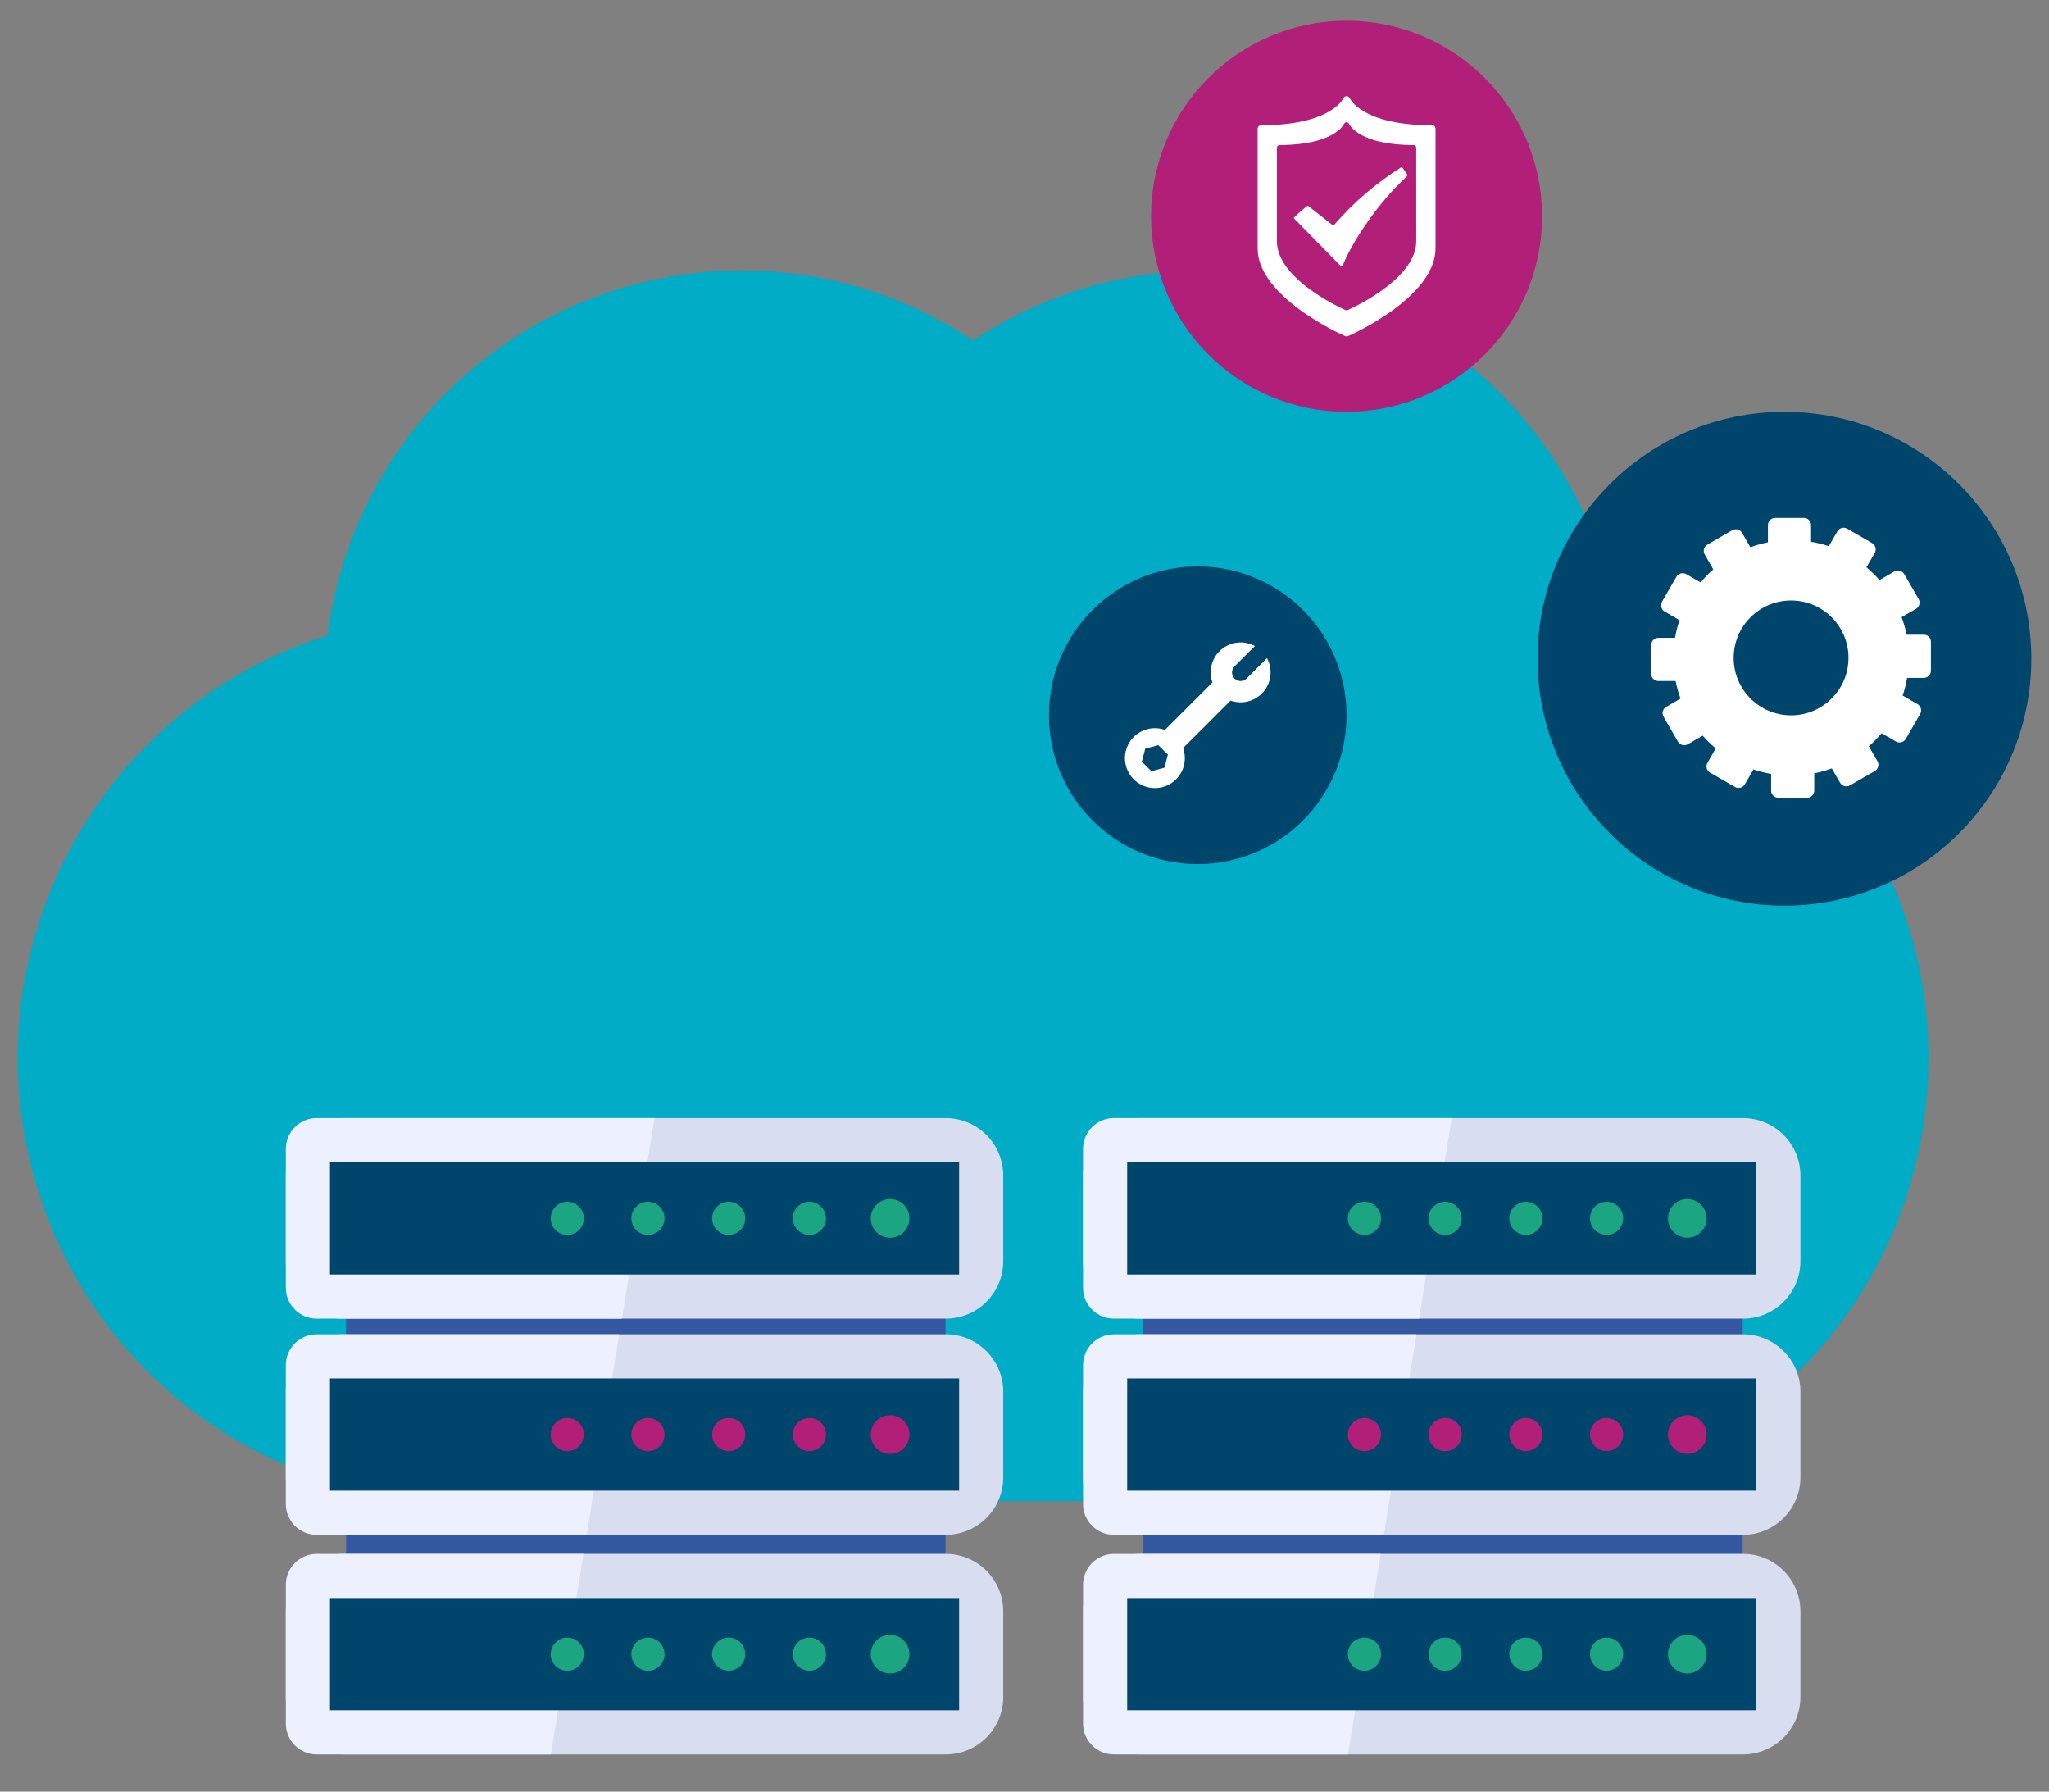 <svg xmlns="http://www.w3.org/2000/svg" xmlns:xlink="http://www.w3.org/1999/xlink" id="Layer_1" x="0px" y="0px" viewBox="0 0 636.16 556.14" style="enable-background:new 0 0 636.16 556.14;" xml:space="preserve"><rect x="0" y="0" width="636.16" height="556.14" fill="#808080" stroke="none"/> <style type="text/css"> .st0{fill:#3DB49F;} .st1{clip-path:url(#SVGID_00000147928687927484908360000012999039948010001550_);} .st2{fill:#F5F7FF;} .st3{fill:url(#Tracé_17088_00000086671428409660794320000000122298436936379796_);} .st4{fill:url(#Tracé_17091_00000099631491264018526240000017257367822050342786_);} .st5{fill:url(#Tracé_17093_00000034800274557700257600000002526631339762613176_);} .st6{fill:url(#Tracé_17094_00000101099029720543573980000012318180961273291697_);} .st7{fill:url(#Tracé_15104_00000111152949087761148300000013984022524347235514_);} .st8{fill:url(#Tracé_14792_00000105392099115100322960000015419630238462763453_);} .st9{fill:url(#Tracé_14793_00000022519555831431152780000013802990845808592569_);} .st10{fill:url(#Tracé_14794_00000023988527103868404380000017014529005296405418_);} .st11{fill:url(#Tracé_28235_00000013164810572503268900000014674859214778239420_);} .st12{fill:url(#Tracé_28236_00000173857662506861777770000011262817833285595780_);} .st13{fill:url(#Tracé_28237_00000057842393528117782380000012814682225681306758_);} .st14{fill:url(#Tracé_28238_00000041271889809247670510000014827248324982665139_);} .st15{fill:url(#Tracé_28239_00000181776577432774523530000006711125472725163193_);} .st16{fill:url(#Tracé_18300_00000065049714319999782530000000231564435626117034_);} .st17{fill:url(#Tracé_18302_00000023244471347079397980000015875449401786841519_);} .st18{fill:url(#Tracé_18305_00000178200181691297364550000014910582872479810234_);} .st19{fill:url(#Tracé_18306_00000163758821929107858020000017422387042889629102_);} .st20{fill:url(#Tracé_18307_00000168099607698242011580000008009984730556492430_);} .st21{fill:url(#Tracé_18308_00000145770118748374813740000006367880410171518651_);} .st22{fill:url(#Tracé_18309_00000137092965253064274580000004414435791966811038_);} .st23{fill:url(#Tracé_18310_00000030485380017394457440000014496098400272407702_);} .st24{fill:url(#Tracé_18311_00000150808993090938742330000009529652201061937304_);} .st25{fill:url(#Tracé_28196_00000038393855472956554190000016117137717485798308_);} .st26{fill:url(#Tracé_28197_00000031913573112262610500000012312464669015836076_);} .st27{fill:url(#Tracé_28198_00000152966377339432001610000009859691850653125563_);} .st28{clip-path:url(#SVGID_00000041294084179172098900000017591454836871474623_);} .st29{fill-rule:evenodd;clip-rule:evenodd;fill:url(#Tracé_17374_00000159435731661238170370000018125921227417563834_);} .st30{fill:url(#Tracé_5979_00000138562916255936019790000016309316179874332572_);} .st31{fill:url(#Tracé_5980_00000116932893246866159960000010828893031614590392_);} .st32{fill:url(#Tracé_5981_00000180332532052276394860000009932217717240876461_);} .st33{fill:url(#Tracé_5982_00000180331866292923884430000014786195861176886197_);} .st34{fill:#00456B;} .st35{clip-path:url(#SVGID_00000047017993020846682180000003627457918705519788_);} .st36{fill:url(#Tracé_26931_00000064350118630182414210000007662234018877267104_);} .st37{fill:url(#Tracé_26932_00000055700059865977786170000003816651952909542033_);} .st38{fill:url(#Tracé_26933_00000163055257833857880800000018294092665402760879_);} .st39{fill:url(#Tracé_26934_00000011742158694904598880000002191132779151752627_);} .st40{fill:url(#Tracé_26923_00000072260064477628758110000001031425486889508228_);} .st41{fill:url(#Tracé_26924_00000120553459808219968390000007805415536929743788_);} .st42{clip-path:url(#SVGID_00000132784445925335441690000010933112087960647573_);} .st43{fill:url(#Tracé_26925_00000124136196479100368570000011751963096319699885_);} .st44{fill:url(#Tracé_26926_00000135670790697812636820000015136087448367311529_);} .st45{fill:url(#Tracé_26927_00000066489264457378319170000017278454702542143116_);} .st46{fill:url(#Tracé_26928_00000050632544465768154480000005838886483074397094_);} .st47{fill:url(#Tracé_26929_00000054225383191257204720000004467743396622343569_);} .st48{fill:url(#Tracé_26930_00000140010311684506857130000018149924583168322710_);} .st49{fill:url(#Tracé_26922_00000055706679508956193060000014676231635801686953_);} .st50{clip-path:url(#SVGID_00000052802823728212817610000012653399715659005870_);} .st51{fill-rule:evenodd;clip-rule:evenodd;fill:url(#Tracé_28214_00000124149744795222921870000005047536981100688283_);} .st52{fill:url(#Tracé_28215_00000017501744947490386520000006913018324567685524_);} .st53{fill:url(#Tracé_28216_00000042736809737165842820000004166546195315438265_);} .st54{fill:url(#Tracé_28217_00000065766639554372586000000003614987265868557226_);} .st55{fill:url(#Tracé_28218_00000170264338791559696140000007177033614196000663_);} .st56{fill:url(#Tracé_28219_00000112608437304849093070000014254209151772548794_);} .st57{clip-path:url(#SVGID_00000181056271692131360770000013394713194403683999_);} .st58{fill:url(#Tracé_28220_00000064337678380015597020000003785843366590430605_);} .st59{fill:url(#Tracé_28221_00000119819029683794239270000004555454592375752080_);} .st60{fill:url(#Tracé_28222_00000031913536209180682120000016066162088339614901_);} .st61{fill:url(#Tracé_28223_00000013183561395397188350000001095316127229798558_);} .st62{fill:#242A28;} .st63{fill:#009CB5;} .st64{fill:url(#Tracé_17088_00000031916004886470042780000013481219434788230020_);} .st65{fill:url(#Tracé_17091_00000122704222678352071020000012118815815730810529_);} .st66{fill:url(#Tracé_17093_00000098905489072081617800000009921559483290107019_);} .st67{fill:url(#Tracé_17094_00000101793261958963477270000006001113379226120126_);} .st68{clip-path:url(#SVGID_00000052082422521195728870000014054543818963728823_);} .st69{fill:url(#Tracé_19372_00000113353516790865490350000007232550049581974921_);} .st70{fill:url(#Tracé_19373_00000023280891442731502100000015223428521304243884_);} .st71{fill:url(#Tracé_19374_00000102508747148119998600000005737330744373850032_);} .st72{fill:#EDFDF9;} .st73{fill:#FFFFFF;} .st74{fill:#EE7800;} .st75{fill:#2F3735;} .st76{fill:#B21F78;} .st77{fill-rule:evenodd;clip-rule:evenodd;fill:#FFFFFF;} .st78{fill:#7A6D94;} .st79{fill:#D7C6E6;} .st80{clip-path:url(#SVGID_00000169539464847089029160000012475477530734727555_);} .st81{enable-background:new ;} .st82{fill:#3CA88F;} .st83{clip-path:url(#SVGID_00000174594673964696657190000016966877114475797664_);} .st84{fill:#00ACC6;} .st85{clip-path:url(#SVGID_00000119115446540171857800000012352539090020146852_);} .st86{fill:none;stroke:#8EC3F4;stroke-width:0.5;stroke-linecap:round;stroke-miterlimit:10;} .st87{fill:none;stroke:#8EC3F4;stroke-width:0.5;stroke-miterlimit:10;} .st88{clip-path:url(#SVGID_00000160880815337710411080000013153308262080021895_);} .st89{clip-path:url(#SVGID_00000024681892370545976300000002626427519966145672_);} .st90{clip-path:url(#SVGID_00000007391827496682565620000013760432522629248688_);} .st91{clip-path:url(#SVGID_00000142176312806643590650000000270052848875378353_);} .st92{clip-path:url(#SVGID_00000157293156099701082100000010571965649474041271_);} .st93{clip-path:url(#SVGID_00000069357842015683895230000011516847226313760694_);} .st94{fill:none;stroke:#B21F78;stroke-width:3;} .st95{fill:none;} .st96{fill:none;stroke:#00456D;stroke-width:70;} .st97{fill:none;stroke:#00456D;stroke-width:5;} .st98{opacity:0.21;} .st99{fill:#00ACB9;} .st100{opacity:0.21;fill:#00ACB9;enable-background:new ;} .st101{fill:none;stroke:#AE3B7F;stroke-width:3;} .st102{fill:#AE3B7F;} .st103{fill:none;stroke:#00456D;stroke-width:4.002;stroke-miterlimit:4.002;} .st104{fill:none;stroke:#00456D;stroke-width:3;} .st105{fill:#00456D;} .st106{fill:none;stroke:#F29000;stroke-width:3;} .st107{fill:#F39F22;} .st108{fill:none;stroke:#F39F22;stroke-width:2.999;stroke-miterlimit:3.998;} .st109{fill:none;stroke:#F29000;stroke-width:3;stroke-miterlimit:4.001;} .st110{fill:none;stroke:#F39F22;stroke-width:3;} .st111{fill:#F29000;} .st112{fill:none;stroke:#00456D;stroke-width:4;} .st113{clip-path:url(#SVGID_00000011727265043601401210000007272611151213217459_);} .st114{clip-path:url(#SVGID_00000050638592139814545550000013691015780145782437_);} .st115{fill:#3558A3;} .st116{fill:#D8DDF0;} .st117{fill:#EDF1FF;} .st118{fill:#1BA580;} </style> <g id="Groupe_17965" transform="translate(0 93.412)"> <g id="Groupe_16005" transform="translate(0 0.001)"> <g id="Groupe_15994" transform="translate(0 0)"> <g id="Groupe_15982" transform="translate(0 0)"> <g id="Groupe_15981"> <g id="Groupe_15975"> <path id="Trac&#xE9;_18502" class="st84" d="M598.75,235.03c0-60.02-38.92-113.12-96.16-131.19 C493.56,32.82,428.67-17.43,357.66-8.41C337.8-5.89,318.79,1.2,302.13,12.3C242.56-27.39,162.08-11.26,122.4,48.32 c-11.1,16.66-18.19,35.67-20.71,55.52C29.24,126.69-10.96,203.95,11.9,276.4c18.06,57.24,71.14,96.16,131.16,96.16h321.21 l-0.05-0.07C538.97,370.87,598.74,309.81,598.75,235.03z"></path> </g> <g id="Groupe_15980" transform="translate(100.277 317.014)"> <g id="Groupe_15976" transform="translate(22.559 69.596)"> <rect id="Rectangle_5036" x="-15.37" y="-8.09" class="st115" width="186.09" height="13.85"></rect> <rect id="Rectangle_5037" x="-15.37" y="-75.2" class="st115" width="186.09" height="13.85"></rect> </g> <path id="Rectangle_5038" class="st116" d="M6.32,71.92h187.03c9.86,0,17.85,7.99,17.85,17.85v26.55 c0,9.86-7.99,17.85-17.85,17.85l0,0H6.32c-9.86,0-17.85-7.99-17.85-17.85c0,0,0,0,0,0V89.78 C-11.53,79.92-3.54,71.92,6.32,71.92z"></path> <path id="Trac&#xE9;_18504" class="st117" d="M80.9,71.93l-10.14,62.24h-72.7c-5.29,0.01-9.58-4.28-9.58-9.56c0,0,0-0.01,0-0.01 V81.5c0-5.29,4.29-9.57,9.58-9.57c0,0,0,0,0.01,0L80.9,71.93z"></path> <rect id="Rectangle_5039" x="2.18" y="85.63" class="st34" width="195.32" height="34.84"></rect> <g id="Groupe_15977" transform="translate(99.095 193.292)"> <path id="Trac&#xE9;_18505" class="st118" d="M82.98-90.24c0,3.31-2.68,6-6,6s-6-2.68-6-6c0-3.31,2.68-6,6-6c0,0,0,0,0,0 C80.3-96.24,82.98-93.55,82.98-90.24z"></path> <path id="Trac&#xE9;_18506" class="st118" d="M57.07-90.24c0,2.84-2.31,5.14-5.15,5.14c-2.84,0-5.14-2.31-5.14-5.15 c0-2.84,2.3-5.14,5.14-5.14C54.77-95.39,57.07-93.08,57.07-90.24z"></path> <path id="Trac&#xE9;_18507" class="st118" d="M32.01-90.24c0,2.84-2.31,5.14-5.15,5.14c-2.84,0-5.14-2.31-5.14-5.15 c0-2.84,2.3-5.14,5.14-5.14C29.71-95.39,32.01-93.08,32.01-90.24z"></path> <path id="Trac&#xE9;_18508" class="st118" d="M6.95-90.24c0,2.84-2.3,5.15-5.15,5.15c-2.84,0-5.15-2.3-5.15-5.15 c0-2.84,2.3-5.15,5.15-5.15h0C4.65-95.39,6.95-93.08,6.95-90.24z"></path> <path id="Trac&#xE9;_18509" class="st118" d="M-18.1-90.24c0,2.84-2.3,5.15-5.15,5.15c-2.84,0-5.15-2.3-5.15-5.15 c0-2.84,2.3-5.15,5.15-5.15h0C-20.41-95.39-18.1-93.08-18.1-90.24z"></path> </g> <path id="Rectangle_5040" class="st116" d="M6.32,3.75h187.03c9.86,0,17.85,7.99,17.85,17.85v26.55 c0,9.86-7.99,17.85-17.85,17.85H6.32c-9.86,0-17.85-7.99-17.85-17.85V21.6C-11.53,11.74-3.54,3.75,6.32,3.75z"></path> <path id="Trac&#xE9;_18510" class="st117" d="M92,3.75L81.87,66H-1.95c-5.29,0.01-9.58-4.27-9.58-9.56c0,0,0,0,0-0.01v-43.1 c0-5.29,4.29-9.57,9.58-9.57c0,0,0.01,0,0.01,0L92,3.75z"></path> <rect id="Rectangle_5041" x="2.18" y="17.45" class="st34" width="195.32" height="34.84"></rect> <path id="Rectangle_5042" class="st116" d="M6.32-63.36h187.03c9.86,0,17.85,7.99,17.85,17.85v26.55 c0,9.86-7.99,17.85-17.85,17.85l0,0H6.32c-9.86,0-17.85-7.99-17.85-17.85c0,0,0,0,0,0v-26.55 C-11.53-55.37-3.54-63.36,6.32-63.36z"></path> <path id="Trac&#xE9;_18511" class="st117" d="M102.94-63.36L92.8-1.11H-1.95c-5.29,0-9.58-4.28-9.58-9.57c0-0.01,0-0.01,0-0.02 v-43.09c0-5.29,4.29-9.58,9.58-9.58H102.94z"></path> <rect id="Rectangle_5043" x="2.18" y="-49.65" class="st34" width="195.32" height="34.84"></rect> <g id="Groupe_15978" transform="translate(99.095 111.143)"> <path id="Trac&#xE9;_18512" class="st76" d="M82.98-76.27c0,3.31-2.68,6-6,6s-6-2.68-6-6c0-3.31,2.68-6,6-6c0,0,0,0,0,0 C80.3-82.27,82.98-79.58,82.98-76.27C82.98-76.27,82.98-76.27,82.98-76.27z"></path> <path id="Trac&#xE9;_18513" class="st76" d="M57.07-76.27c0,2.84-2.31,5.14-5.15,5.14c-2.84,0-5.14-2.31-5.14-5.15 c0-2.84,2.3-5.14,5.14-5.14C54.77-81.42,57.07-79.11,57.07-76.27C57.07-76.27,57.07-76.27,57.07-76.27z"></path> <path id="Trac&#xE9;_18514" class="st76" d="M32.01-76.27c0,2.84-2.31,5.14-5.15,5.14c-2.84,0-5.14-2.31-5.14-5.15 c0-2.84,2.3-5.14,5.14-5.14C29.71-81.42,32.01-79.11,32.01-76.27C32.01-76.27,32.01-76.27,32.01-76.27z"></path> <path id="Trac&#xE9;_18515" class="st76" d="M6.95-76.27c0,2.84-2.3,5.15-5.15,5.15s-5.15-2.3-5.15-5.15 c0-2.84,2.3-5.15,5.15-5.15h0C4.65-81.42,6.95-79.12,6.95-76.27C6.95-76.28,6.95-76.27,6.95-76.27z"></path> <path id="Trac&#xE9;_18516" class="st76" d="M-18.1-76.27c0,2.84-2.3,5.15-5.15,5.15s-5.15-2.3-5.15-5.15 c0-2.84,2.3-5.15,5.15-5.15h0C-20.41-81.42-18.11-79.12-18.1-76.27C-18.1-76.28-18.1-76.27-18.1-76.27z"></path> </g> <g id="Groupe_15979" transform="translate(99.095 30.284)"> <path id="Trac&#xE9;_18517" class="st118" d="M82.98-62.52c0,3.31-2.68,6-6,6s-6-2.68-6-6c0-3.31,2.68-6,6-6c0,0,0,0,0,0 C80.3-68.51,82.98-65.83,82.98-62.52C82.98-62.52,82.98-62.52,82.98-62.52z"></path> <path id="Trac&#xE9;_18518" class="st118" d="M57.07-62.52c0,2.84-2.31,5.14-5.15,5.14c-2.84,0-5.14-2.31-5.14-5.15 c0-2.84,2.3-5.14,5.14-5.14C54.77-67.66,57.07-65.36,57.07-62.52z"></path> <path id="Trac&#xE9;_18519" class="st118" d="M32.01-62.52c0,2.84-2.31,5.14-5.15,5.14c-2.84,0-5.14-2.31-5.14-5.15 c0-2.84,2.3-5.14,5.14-5.14C29.71-67.66,32.01-65.36,32.01-62.52z"></path> <path id="Trac&#xE9;_18520" class="st118" d="M6.95-62.52c0,2.84-2.3,5.15-5.15,5.15s-5.15-2.3-5.15-5.15s2.3-5.15,5.15-5.15h0 C4.65-67.66,6.95-65.36,6.95-62.52z"></path> <path id="Trac&#xE9;_18521" class="st118" d="M-18.1-62.52c0,2.84-2.3,5.15-5.15,5.15s-5.15-2.3-5.15-5.15s2.3-5.15,5.15-5.15h0 C-20.41-67.66-18.1-65.36-18.1-62.52z"></path> </g> </g> <g id="Groupe_18115" transform="translate(398.507 317.014)"> <g id="Groupe_15976-2" transform="translate(22.559 69.596)"> <rect id="Rectangle_5036-2" x="-66.09" y="-8.09" class="st115" width="186.09" height="13.85"></rect> <rect id="Rectangle_5037-2" x="-66.09" y="-75.2" class="st115" width="186.09" height="13.85"></rect> </g> <path id="Rectangle_5038-2" class="st116" d="M-44.4,71.92h187.03c9.86,0,17.85,7.99,17.85,17.85v26.55 c0,9.86-7.99,17.85-17.85,17.85l0,0H-44.4c-9.86,0-17.85-7.99-17.85-17.85c0,0,0,0,0,0V89.78 C-62.25,79.92-54.26,71.92-44.4,71.92z"></path> <path id="Trac&#xE9;_18504-2" class="st117" d="M30.17,71.93l-10.14,62.24h-72.7c-5.29,0.01-9.58-4.28-9.58-9.56 c0,0,0-0.01,0-0.01V81.5c0-5.29,4.29-9.57,9.58-9.57c0,0,0,0,0.01,0L30.17,71.93z"></path> <rect id="Rectangle_5039-2" x="-48.55" y="85.63" class="st34" width="195.32" height="34.84"></rect> <g id="Groupe_15977-2" transform="translate(99.095 193.292)"> <path id="Trac&#xE9;_18505-2" class="st118" d="M32.26-90.24c0,3.31-2.68,6-6,6s-6-2.68-6-6c0-3.31,2.68-6,6-6c0,0,0,0,0,0 C29.57-96.24,32.26-93.55,32.26-90.24z"></path> <path id="Trac&#xE9;_18506-2" class="st118" d="M6.35-90.24c0,2.84-2.31,5.14-5.15,5.14c-2.84,0-5.14-2.31-5.14-5.15 c0-2.84,2.3-5.14,5.14-5.14C4.05-95.39,6.35-93.08,6.35-90.24z"></path> <path id="Trac&#xE9;_18507-2" class="st118" d="M-18.71-90.24c0,2.84-2.31,5.14-5.15,5.14c-2.84,0-5.14-2.31-5.14-5.15 c0-2.84,2.3-5.14,5.14-5.14C-21.01-95.39-18.71-93.08-18.71-90.24z"></path> <path id="Trac&#xE9;_18508-2" class="st118" d="M-43.77-90.24c0,2.84-2.3,5.15-5.15,5.15c-2.84,0-5.15-2.3-5.15-5.15 c0-2.84,2.3-5.15,5.15-5.15h0C-46.07-95.39-43.77-93.08-43.77-90.24z"></path> <path id="Trac&#xE9;_18509-2" class="st118" d="M-68.83-90.24c0,2.84-2.3,5.15-5.15,5.15c-2.84,0-5.15-2.3-5.15-5.15 c0-2.84,2.3-5.15,5.15-5.15h0C-71.13-95.39-68.83-93.08-68.83-90.24z"></path> </g> <path id="Rectangle_5040-2" class="st116" d="M-44.4,3.75h187.03c9.86,0,17.85,7.99,17.85,17.85v26.55 c0,9.86-7.99,17.85-17.85,17.85H-44.4c-9.86,0-17.85-7.99-17.85-17.85V21.6C-62.25,11.74-54.26,3.75-44.4,3.75z"></path> <path id="Trac&#xE9;_18510-2" class="st117" d="M41.27,3.75L31.15,66h-83.82c-5.29,0.01-9.58-4.27-9.58-9.56c0,0,0,0,0-0.01v-43.1 c0-5.29,4.29-9.57,9.58-9.57c0,0,0.01,0,0.01,0L41.27,3.75z"></path> <rect id="Rectangle_5041-2" x="-48.55" y="17.45" class="st34" width="195.32" height="34.84"></rect> <path id="Rectangle_5042-2" class="st116" d="M-44.4-63.36h187.03c9.86,0,17.85,7.99,17.85,17.85v26.55 c0,9.86-7.99,17.85-17.85,17.85l0,0H-44.4c-9.86,0-17.85-7.99-17.85-17.85c0,0,0,0,0,0v-26.55 C-62.25-55.37-54.26-63.36-44.4-63.36z"></path> <path id="Trac&#xE9;_18511-2" class="st117" d="M52.22-63.36L42.08-1.11h-94.75c-5.29,0-9.58-4.28-9.58-9.57c0-0.01,0-0.01,0-0.02 v-43.09c0-5.29,4.29-9.58,9.58-9.58H52.22z"></path> <rect id="Rectangle_5043-2" x="-48.55" y="-49.65" class="st34" width="195.32" height="34.84"></rect> <g id="Groupe_15978-2" transform="translate(99.095 111.143)"> <path id="Trac&#xE9;_18512-2" class="st76" d="M32.26-76.27c0,3.31-2.68,6-6,6s-6-2.68-6-6c0-3.31,2.68-6,6-6c0,0,0,0,0,0 C29.57-82.27,32.26-79.58,32.26-76.27C32.26-76.27,32.26-76.27,32.26-76.27z"></path> <path id="Trac&#xE9;_18513-2" class="st76" d="M6.35-76.27c0,2.84-2.31,5.14-5.15,5.14c-2.84,0-5.14-2.31-5.14-5.15 c0-2.84,2.3-5.14,5.14-5.14C4.05-81.42,6.35-79.11,6.35-76.27C6.35-76.27,6.35-76.27,6.35-76.27z"></path> <path id="Trac&#xE9;_18514-2" class="st76" d="M-18.71-76.27c0,2.84-2.31,5.14-5.15,5.14c-2.84,0-5.14-2.31-5.14-5.15 c0-2.84,2.3-5.14,5.14-5.14C-21.01-81.42-18.71-79.11-18.71-76.27C-18.71-76.27-18.71-76.27-18.71-76.27z"></path> <path id="Trac&#xE9;_18515-2" class="st76" d="M-43.77-76.27c0,2.84-2.3,5.15-5.15,5.15s-5.15-2.3-5.15-5.15 c0-2.84,2.3-5.15,5.15-5.15h0C-46.07-81.42-43.77-79.12-43.77-76.27C-43.77-76.28-43.77-76.27-43.77-76.27z"></path> <path id="Trac&#xE9;_18516-2" class="st76" d="M-68.83-76.27c0,2.84-2.3,5.15-5.15,5.15c-2.84,0-5.15-2.3-5.15-5.15 c0-2.84,2.3-5.15,5.15-5.15h0C-71.13-81.42-68.83-79.12-68.83-76.27C-68.83-76.28-68.83-76.27-68.83-76.27z"></path> </g> <g id="Groupe_15979-2" transform="translate(99.095 30.284)"> <path id="Trac&#xE9;_18517-2" class="st118" d="M32.26-62.52c0,3.31-2.68,6-6,6s-6-2.68-6-6c0-3.31,2.68-6,6-6c0,0,0,0,0,0 C29.57-68.51,32.26-65.83,32.26-62.52C32.26-62.52,32.26-62.52,32.26-62.52z"></path> <path id="Trac&#xE9;_18518-2" class="st118" d="M6.35-62.52c0,2.84-2.31,5.14-5.15,5.14c-2.84,0-5.14-2.31-5.14-5.15 c0-2.84,2.3-5.14,5.14-5.14C4.05-67.66,6.35-65.36,6.35-62.52z"></path> <path id="Trac&#xE9;_18519-2" class="st118" d="M-18.71-62.52c0,2.84-2.31,5.14-5.15,5.14c-2.84,0-5.14-2.31-5.14-5.15 c0-2.84,2.3-5.14,5.14-5.14C-21.01-67.66-18.71-65.36-18.71-62.52z"></path> <path id="Trac&#xE9;_18520-2" class="st118" d="M-43.77-62.52c0,2.84-2.3,5.15-5.15,5.15s-5.15-2.3-5.15-5.15s2.3-5.15,5.15-5.15 h0C-46.07-67.66-43.77-65.36-43.77-62.52z"></path> <path id="Trac&#xE9;_18521-2" class="st118" d="M-68.83-62.52c0,2.84-2.3,5.15-5.15,5.15c-2.84,0-5.15-2.3-5.15-5.15 s2.3-5.15,5.15-5.15h0C-71.13-67.66-68.83-65.36-68.83-62.52z"></path> </g> </g> </g> </g> </g> </g> </g> <ellipse id="Ellipse_2119" class="st34" cx="554.02" cy="204.48" rx="76.65" ry="76.65"></ellipse> <g id="Groupe_17966" transform="translate(611.048 185.964)"> <path id="Trac&#xE9;_5289_00000092415365047087981540000006699360425934344381_" class="st73" d="M-13.77,11.06h-5.33 C-19.48,9.2-20,7.38-20.65,5.6l4.46-2.57c1.06-0.62,1.43-1.99,0.82-3.06l-4.47-7.73c-0.62-1.07-1.98-1.43-3.05-0.82l-4.63,2.67 c-1.25-1.42-2.6-2.74-4.05-3.95l2.58-4.46c0.62-1.07,0.25-2.44-0.82-3.06l-7.73-4.47c-1.07-0.61-2.43-0.24-3.05,0.82l-2.67,4.62 c-1.79-0.61-3.63-1.07-5.5-1.39v-5.16c0-1.23-1-2.24-2.23-2.24h-8.92c-1.24,0-2.24,1-2.24,2.24l0,0v5.33 c-1.85,0.37-3.68,0.89-5.46,1.54l-2.56-4.46c-0.62-1.07-2-1.44-3.07-0.82l-7.73,4.47c-1.07,0.62-1.43,1.98-0.81,3.05l2.67,4.63 c-1.42,1.24-2.74,2.6-3.95,4.05l-4.46-2.57c-1.07-0.62-2.44-0.25-3.06,0.82l-4.47,7.74c-0.62,1.07-0.25,2.43,0.82,3.05c0,0,0,0,0,0 l4.62,2.67c-0.61,1.79-1.07,3.62-1.39,5.49h-5.16c-1.24,0-2.24,1-2.24,2.24l0,0v8.93c0,1.23,1,2.23,2.23,2.23c0,0,0.01,0,0.01,0 h5.34c0.37,1.86,0.88,3.69,1.53,5.46l-4.46,2.57c-1.06,0.62-1.43,1.98-0.81,3.05l4.46,7.73c0.62,1.07,1.98,1.44,3.06,0.83 l4.63-2.67c1.25,1.42,2.6,2.74,4.05,3.95l-2.57,4.46c-0.62,1.07-0.26,2.43,0.81,3.05c0,0,0,0,0,0l7.75,4.47 c1.07,0.61,2.43,0.24,3.04-0.82l2.68-4.63c1.79,0.6,3.63,1.07,5.49,1.38v5.17c0,1.23,1,2.23,2.22,2.23c0,0,0,0,0,0l8.94,0.01 c1.23,0,2.23-1,2.23-2.23v-5.34c1.85-0.38,3.68-0.89,5.45-1.54l2.58,4.45c0.61,1.07,1.97,1.44,3.03,0.83c0,0,0.01,0,0.01-0.01 l7.74-4.47c1.06-0.62,1.43-1.99,0.81-3.05l-2.67-4.63c1.42-1.24,2.75-2.6,3.96-4.05l4.46,2.58c1.07,0.62,2.43,0.25,3.05-0.81 c0,0,0,0,0,0l4.46-7.74c0.62-1.07,0.25-2.43-0.81-3.05l-4.63-2.67c0.61-1.79,1.07-3.62,1.39-5.48h5.16c1.23,0,2.23-1.01,2.23-2.24 v-8.94c0.01-1.23-0.98-2.23-2.21-2.24C-13.75,11.06-13.76,11.06-13.77,11.06z M-54.96,36.08c-9.84,0-17.83-7.98-17.83-17.82 c0-9.84,7.98-17.83,17.82-17.83c9.84,0,17.83,7.98,17.83,17.82c0,0,0,0,0,0C-37.15,28.09-45.12,36.07-54.96,36.08L-54.96,36.08z"></path> <path id="Trac&#xE9;_5290_00000093156912048475239210000000044309462548335528_" class="st73" d="M-54.97-9.96 c-15.58,0-28.21,12.64-28.21,28.22c0,15.58,12.64,28.21,28.22,28.21c15.58,0,28.21-12.63,28.21-28.21 C-26.74,2.67-39.37-9.96-54.97-9.96C-54.96-9.96-54.96-9.96-54.97-9.96z M-54.97,41.43c-12.8,0-23.18-10.37-23.18-23.17 c0-12.8,10.37-23.18,23.17-23.18S-31.8,5.45-31.79,18.25c0,0,0,0.01,0,0.01C-31.8,31.05-42.17,41.42-54.97,41.43L-54.97,41.43z"></path> <path id="Trac&#xE9;_5291_00000034772179870906444260000004693841845928673211_" class="st73" d="M-54.97-9.96 c-0.27,0-0.52,0.01-0.78,0.01v5.05c0.26-0.02,0.51-0.03,0.78-0.03c12.8,0,23.18,10.38,23.18,23.18c0,12.8-10.38,23.18-23.18,23.18 c-0.27,0-0.52-0.01-0.78-0.02v5.05c0.26,0,0.51,0.02,0.78,0.02c15.59,0,28.22-12.63,28.22-28.22S-39.38-9.96-54.97-9.96 L-54.97-9.96z"></path> </g> <ellipse id="Ellipse_2120" class="st34" cx="371.87" cy="222.02" rx="46.2" ry="46.2"></ellipse> <path id="Trac&#xE9;_18276" class="st73" d="M393.38,204.28l-6.34,6.34c-1.04,1.04-2.72,1.04-3.76,0c-1.04-1.04-1.04-2.72,0-3.76l0,0 l6.34-6.34l-0.42-0.2c-4.64-2.21-10.19-0.25-12.41,4.39c-1.07,2.23-1.2,4.8-0.37,7.13l-14.74,14.73c-4.84-1.72-10.16,0.8-11.88,5.64 c-1.72,4.84,0.8,10.16,5.64,11.88c4.84,1.72,10.16-0.8,11.88-5.64c0.72-2.02,0.72-4.23,0-6.25l14.74-14.73 c4.84,1.73,10.16-0.8,11.89-5.64c0.83-2.33,0.7-4.9-0.37-7.13L393.38,204.28z M361.52,238.3l-4.05,1.09l-2.97-2.96l1.08-4.05 l4.05-1.08l2.96,2.96L361.52,238.3z"></path> <ellipse id="Ellipse_2121" class="st76" cx="418.08" cy="67.13" rx="60.69" ry="60.69"></ellipse> <g id="Groupe_12640" transform="translate(463.815 28.201)"> <path id="Trac&#xE9;_15708" class="st73" d="M-28.65,23.65c-7.94,4.97-15.09,11.11-21.18,18.22l-7.9-6.19 c-0.22-0.15-4.55,3.7-4.43,3.82l14.39,14.65c0.11,0.12,0.26,0.18,0.41,0.17c0.03,0,0.07,0,0.1-0.01c0.19-0.03,0.36-0.17,0.43-0.36 c2.32-5.93,9.98-18.35,19.76-27.35c0.18-0.16,0.23-0.42,0.14-0.64C-26.94,25.94-28.5,23.56-28.65,23.65L-28.65,23.65z"></path> <path id="Trac&#xE9;_15709" class="st73" d="M-19.2,10.68c-21.8,0-25.49-8.28-25.53-8.35c-0.16-0.41-0.56-0.68-1-0.69h-0.01 c-0.44,0.01-0.83,0.27-1.01,0.66c-0.02,0.09-3.79,8.38-25.52,8.38c-0.6,0-1.08,0.48-1.09,1.08v37.1 c0,15.18,26.08,26.78,27.18,27.27c0.14,0.06,0.3,0.09,0.45,0.09c0.15,0,0.3-0.03,0.43-0.09c1.12-0.48,27.18-12.09,27.18-27.27 v-37.1C-18.12,11.16-18.6,10.68-19.2,10.68L-19.2,10.68z M-24.11,46.7c0,11.88-20.42,20.97-21.29,21.35 c-0.11,0.05-0.23,0.07-0.34,0.07c-0.12,0-0.24-0.02-0.35-0.07c-0.85-0.38-21.28-9.47-21.28-21.35V17.67c0-0.47,0.38-0.85,0.85-0.85 c0,0,0,0,0,0c17,0,19.96-6.49,19.99-6.55c0.13-0.32,0.44-0.53,0.78-0.53h0.01c0.35,0,0.66,0.22,0.78,0.54 c0.04,0.06,2.92,6.54,19.99,6.54c0.47,0,0.85,0.38,0.85,0.85c0,0,0,0,0,0L-24.11,46.7z"></path> </g> </svg>